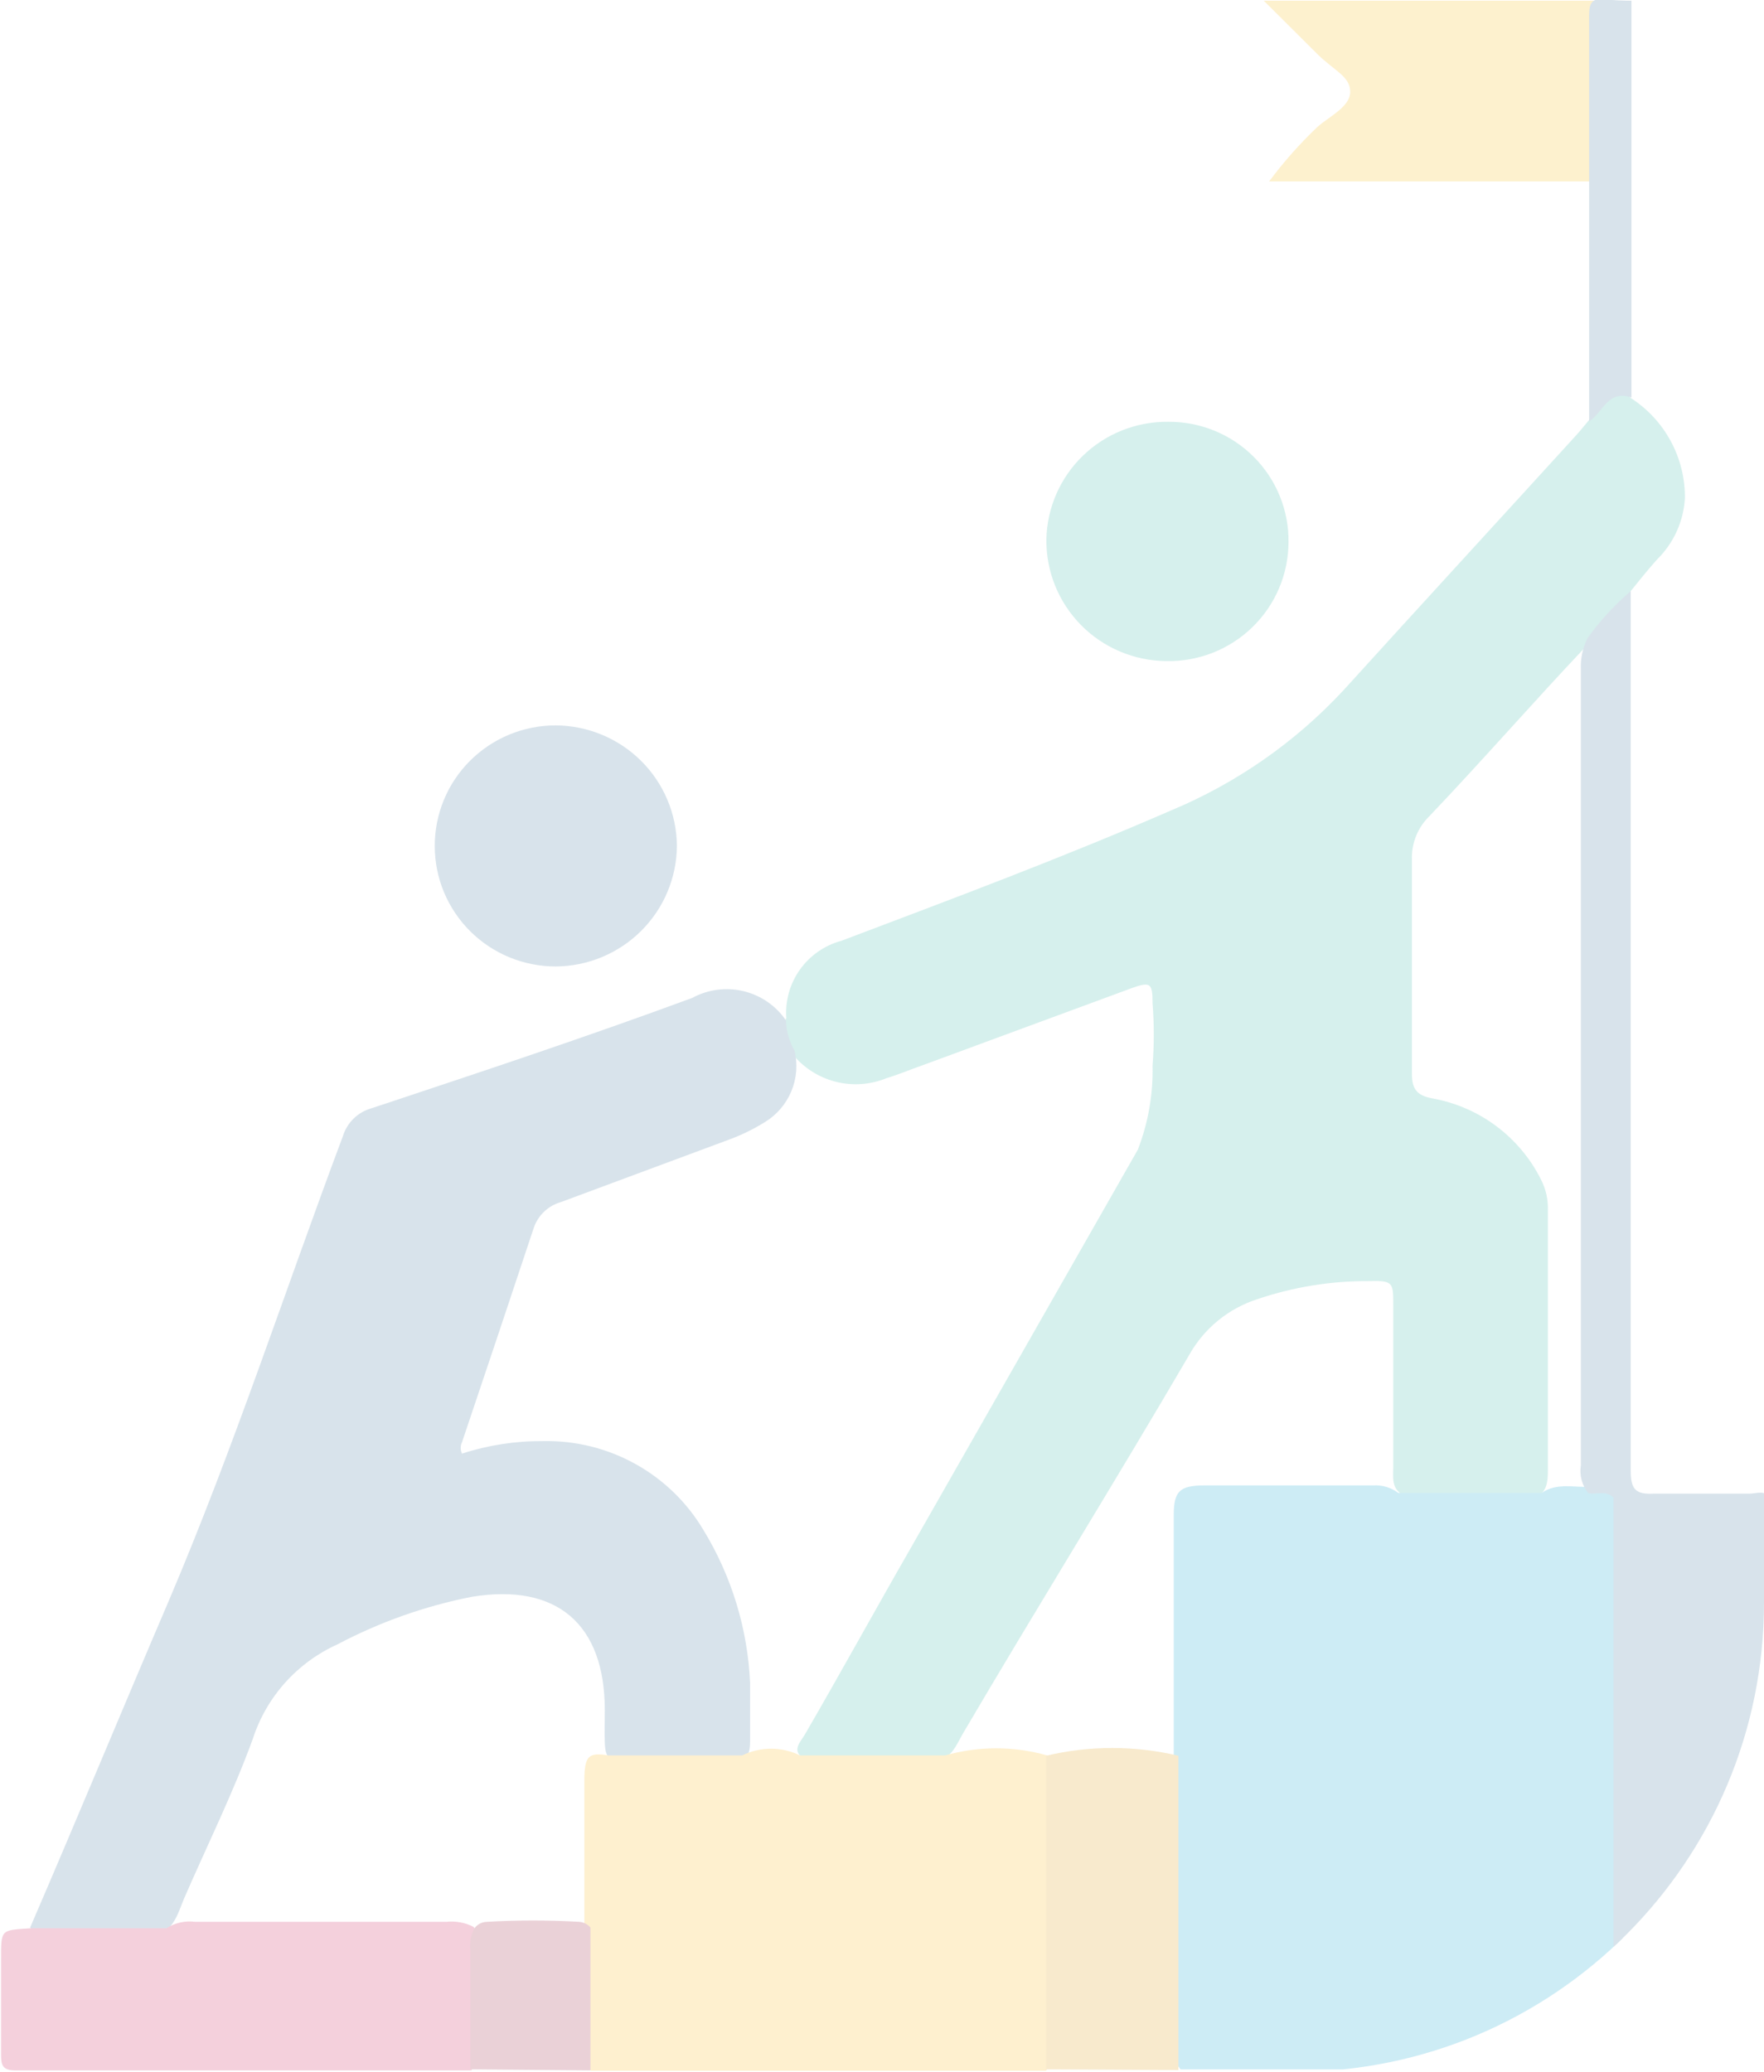 <svg width="109" height="128" viewBox="0 0 109 128" fill="none" xmlns="http://www.w3.org/2000/svg">
<g opacity="0.2">
<g clip-path="url(#clip0_591_432)">
<path d="M100.787 24.602C101.819 25.27 102.664 26.187 103.245 27.267C103.826 28.347 104.125 29.555 104.112 30.78C104.03 32.215 103.413 33.568 102.383 34.575C101.829 35.193 101.297 35.855 100.765 36.517C99.958 37.708 99.054 38.829 98.061 39.871C94.758 43.357 91.61 46.976 88.308 50.44C87.957 50.785 87.682 51.198 87.499 51.654C87.316 52.109 87.229 52.598 87.244 53.088C87.244 57.501 87.244 61.914 87.244 66.327C87.244 67.298 87.554 67.695 88.574 67.872C89.996 68.138 91.337 68.728 92.49 69.598C93.644 70.467 94.58 71.591 95.223 72.88C95.527 73.474 95.672 74.135 95.645 74.8C95.645 80.14 95.645 85.465 95.645 90.775C95.645 91.349 95.645 91.945 95.157 92.364C92.35 92.673 89.518 92.673 86.712 92.364C85.958 91.989 86.091 91.261 86.091 90.621C86.091 87.289 86.091 84.001 86.091 80.625C86.091 79.235 86.091 79.103 84.562 79.147C82.24 79.136 79.933 79.509 77.735 80.25C75.924 80.823 74.402 82.062 73.479 83.715C68.913 91.526 64.169 99.16 59.537 107.037C59.182 107.633 58.938 108.339 58.251 108.692C55.419 108.924 52.572 108.924 49.74 108.692C48.831 108.185 49.474 107.611 49.74 107.148C51.956 103.33 54.062 99.491 56.256 95.674C60.941 87.451 65.625 79.235 70.309 71.027C70.948 69.374 71.257 67.612 71.218 65.842C71.318 64.556 71.318 63.266 71.218 61.98C71.218 60.723 71.085 60.634 69.91 61.054L56.988 65.82C56.234 66.084 55.503 66.393 54.771 66.614C53.77 67.021 52.664 67.095 51.617 66.825C50.57 66.555 49.639 65.954 48.964 65.114C48.587 64.43 48.055 63.79 48.587 62.907C48.509 61.839 48.806 60.776 49.429 59.902C50.052 59.029 50.961 58.398 52.001 58.119C58.828 55.537 65.677 52.978 72.371 50.065C76.409 48.379 80.037 45.851 83.01 42.651C87.776 37.4 92.564 32.192 97.329 26.963C97.639 26.632 97.906 26.279 98.194 25.948C98.405 25.283 98.834 24.708 99.413 24.315C99.856 24.139 100.366 24.139 100.787 24.602Z" fill="#33B4A4"/>
<path d="M48.565 63.04C48.587 63.698 48.77 64.342 49.097 64.915C49.298 65.75 49.229 66.627 48.898 67.42C48.568 68.213 47.993 68.881 47.257 69.328C46.557 69.763 45.815 70.126 45.04 70.409L34.645 74.271C34.259 74.382 33.907 74.585 33.617 74.862C33.328 75.138 33.11 75.481 32.982 75.859C31.519 80.272 30.034 84.686 28.549 89.099C28.494 89.208 28.466 89.329 28.466 89.452C28.466 89.574 28.494 89.695 28.549 89.805C30.166 89.28 31.858 89.019 33.559 89.032C35.551 88.991 37.519 89.478 39.26 90.444C41.001 91.409 42.453 92.819 43.467 94.527C45.21 97.383 46.201 100.631 46.348 103.971C46.348 105.118 46.348 106.287 46.348 107.435C46.348 107.964 46.348 108.516 45.794 108.847C43.201 109.123 40.585 109.123 37.992 108.847C37.415 108.626 37.393 108.119 37.371 107.633C37.349 107.148 37.371 106.309 37.371 105.647C37.371 100.33 34.401 97.792 29.148 98.653C26.255 99.223 23.462 100.212 20.858 101.587C19.627 102.142 18.525 102.947 17.625 103.95C16.724 104.953 16.043 106.133 15.627 107.413C14.408 110.767 12.79 114.032 11.371 117.298C11.038 118.092 10.817 119.019 9.908 119.504C7.546 119.659 5.177 119.659 2.815 119.504C2.634 119.514 2.454 119.481 2.288 119.408C2.122 119.335 1.976 119.225 1.862 119.085C4.721 112.466 7.558 105.603 10.44 98.874C14.452 89.452 17.622 79.699 21.19 70.189C21.316 69.776 21.545 69.403 21.855 69.102C22.165 68.801 22.546 68.583 22.963 68.468C29.613 66.261 36.263 64.055 42.779 61.65C43.745 61.126 44.872 60.978 45.941 61.234C47.01 61.491 47.946 62.135 48.565 63.04Z" fill="#3A749A"/>
<path d="M86.402 92.233H95.268C96.177 91.593 97.24 91.901 98.238 91.857C99.235 91.813 99.679 91.857 100.078 92.564C100.258 93.202 100.318 93.867 100.255 94.527C100.255 104.898 100.255 115.269 100.255 125.639C100.255 126.434 100.432 127.25 99.812 127.846H72.947C72.777 127.642 72.652 127.405 72.579 127.151C72.507 126.896 72.489 126.629 72.526 126.367C72.526 120.388 72.526 114.408 72.526 108.428C72.526 103.508 72.526 98.565 72.526 93.645C72.526 92.122 72.88 91.769 74.454 91.769C77.934 91.769 81.392 91.769 84.872 91.769C85.421 91.739 85.963 91.903 86.402 92.233Z" fill="#079FCD"/>
<path d="M37.593 108.45H45.861C46.416 108.178 47.026 108.036 47.645 108.036C48.264 108.036 48.874 108.178 49.429 108.45H58.407C60.464 107.865 62.644 107.865 64.701 108.45C65.036 109.031 65.162 109.709 65.056 110.37C65.056 115.607 65.056 120.836 65.056 126.058C65.117 126.383 65.111 126.717 65.038 127.039C64.966 127.361 64.829 127.666 64.635 127.934H36.507C36.34 127.729 36.218 127.492 36.149 127.237C36.08 126.982 36.066 126.716 36.108 126.456C36.108 124.028 36.108 121.601 36.108 119.174C36.108 116.085 36.108 112.996 36.108 109.907C36.13 108.473 36.374 108.252 37.593 108.45Z" fill="#FAB510"/>
<path d="M99.701 127.845C99.701 116.077 99.701 104.272 99.701 92.431C100.299 91.857 100.987 92.431 101.629 92.431C103.846 92.431 105.885 92.431 108.035 92.431C108.475 92.354 108.928 92.4 109.343 92.563C109.343 93.004 109.343 93.446 109.343 93.865C109.343 104.743 109.343 115.599 109.343 126.477C109.343 127.801 108.966 128.088 107.725 128.044C105.087 127.845 102.427 127.845 99.701 127.845Z" fill="#3A749A"/>
<path d="M1.928 119.129H10.285C10.81 118.792 11.438 118.651 12.058 118.732H27.574C28.154 118.67 28.739 118.777 29.259 119.041C29.368 119.18 29.446 119.34 29.488 119.511C29.53 119.683 29.535 119.861 29.502 120.034C29.502 122.241 29.502 124.293 29.502 126.411C29.581 126.941 29.445 127.48 29.126 127.911H0.953C0.199 127.911 0.066 127.625 0.066 126.985C0.066 125.021 0.066 123.079 0.066 121.115C0.066 119.151 0.022 119.262 1.928 119.129Z" fill="#C91251"/>
<path d="M98.504 0.044H78.09C79.287 1.235 80.306 2.25 81.37 3.31C82.434 4.369 83.409 4.7 83.431 5.649C83.454 6.597 82.124 7.193 81.392 7.855C80.308 8.886 79.314 10.008 78.422 11.209H98.371C98.558 11.052 98.701 10.85 98.787 10.622C98.872 10.394 98.897 10.148 98.859 9.907C98.859 7.039 98.859 4.148 98.859 1.28C98.898 0.838 98.772 0.398 98.504 0.044Z" fill="#F7B70C"/>
<path d="M26.865 52.273C26.862 51.294 27.053 50.325 27.427 49.42C27.801 48.515 28.351 47.693 29.045 47C29.739 46.307 30.563 45.758 31.471 45.383C32.379 45.008 33.352 44.814 34.335 44.815C36.314 44.826 38.21 45.612 39.612 47.004C41.014 48.395 41.809 50.28 41.827 52.25C41.815 54.225 41.022 56.115 39.619 57.511C38.217 58.907 36.318 59.697 34.335 59.708C32.353 59.708 30.453 58.925 29.053 57.531C27.652 56.136 26.865 54.245 26.865 52.273Z" fill="#3A749A"/>
<path d="M72.06 40.843C71.079 40.834 70.11 40.633 69.207 40.251C68.304 39.87 67.485 39.315 66.798 38.618C66.11 37.921 65.567 37.097 65.2 36.191C64.833 35.286 64.648 34.317 64.657 33.34C64.692 31.386 65.501 29.524 66.909 28.16C68.316 26.796 70.207 26.041 72.171 26.059C73.156 26.05 74.132 26.237 75.042 26.609C75.953 26.982 76.779 27.531 77.473 28.226C78.167 28.921 78.715 29.747 79.083 30.656C79.451 31.564 79.634 32.537 79.619 33.517C79.613 34.494 79.412 35.461 79.028 36.36C78.644 37.259 78.084 38.073 77.38 38.755C76.677 39.437 75.844 39.972 74.931 40.331C74.018 40.689 73.042 40.863 72.06 40.843Z" fill="#34B4A4"/>
<path d="M64.635 127.846V108.472C67.323 107.832 70.125 107.832 72.814 108.472C72.814 114.96 72.814 121.425 72.814 127.89L64.635 127.846Z" fill="#DB9606"/>
<path d="M109.365 92.542H99.723C99.257 92.057 98.681 92.343 98.149 92.255C97.953 92.014 97.81 91.734 97.729 91.433C97.649 91.133 97.634 90.819 97.684 90.512V41.351C97.654 40.678 97.799 40.009 98.105 39.409C98.873 38.344 99.766 37.373 100.765 36.519C100.765 37.048 100.765 37.578 100.765 38.107C100.765 55.759 100.765 73.257 100.765 90.843C100.765 92.012 101.053 92.343 102.228 92.277C104.2 92.277 106.151 92.277 108.124 92.277C108.545 92.277 109.033 92.034 109.365 92.542Z" fill="#3B749B"/>
<path d="M100.809 0.044V11.319C100.809 15.732 100.809 20.145 100.809 24.558C99.346 24.051 99.036 25.507 98.194 26.037C98.194 17.674 98.194 9.311 98.194 0.949C98.194 0.22 98.349 -0.133 99.147 -0.044C99.699 0.016 100.254 0.045 100.809 0.044Z" fill="#3B749B"/>
<path d="M29.059 127.845C29.059 125.374 29.059 122.902 29.059 120.431C29.017 119.99 29.102 119.546 29.303 119.151C29.392 119.023 29.511 118.917 29.65 118.844C29.789 118.771 29.944 118.733 30.101 118.732C31.991 118.622 33.886 118.622 35.775 118.732C35.911 118.74 36.045 118.775 36.167 118.836C36.289 118.896 36.397 118.981 36.485 119.085C36.485 121.998 36.485 124.91 36.485 127.911L29.059 127.845Z" fill="#951836"/>
</g>
</g>
<defs>
<clipPath id="clip0_591_432">
<path d="M0 0H109V99C109 115.016 96.016 128 80 128H0V0Z" fill="white"/>
</clipPath>
</defs>
</svg>
